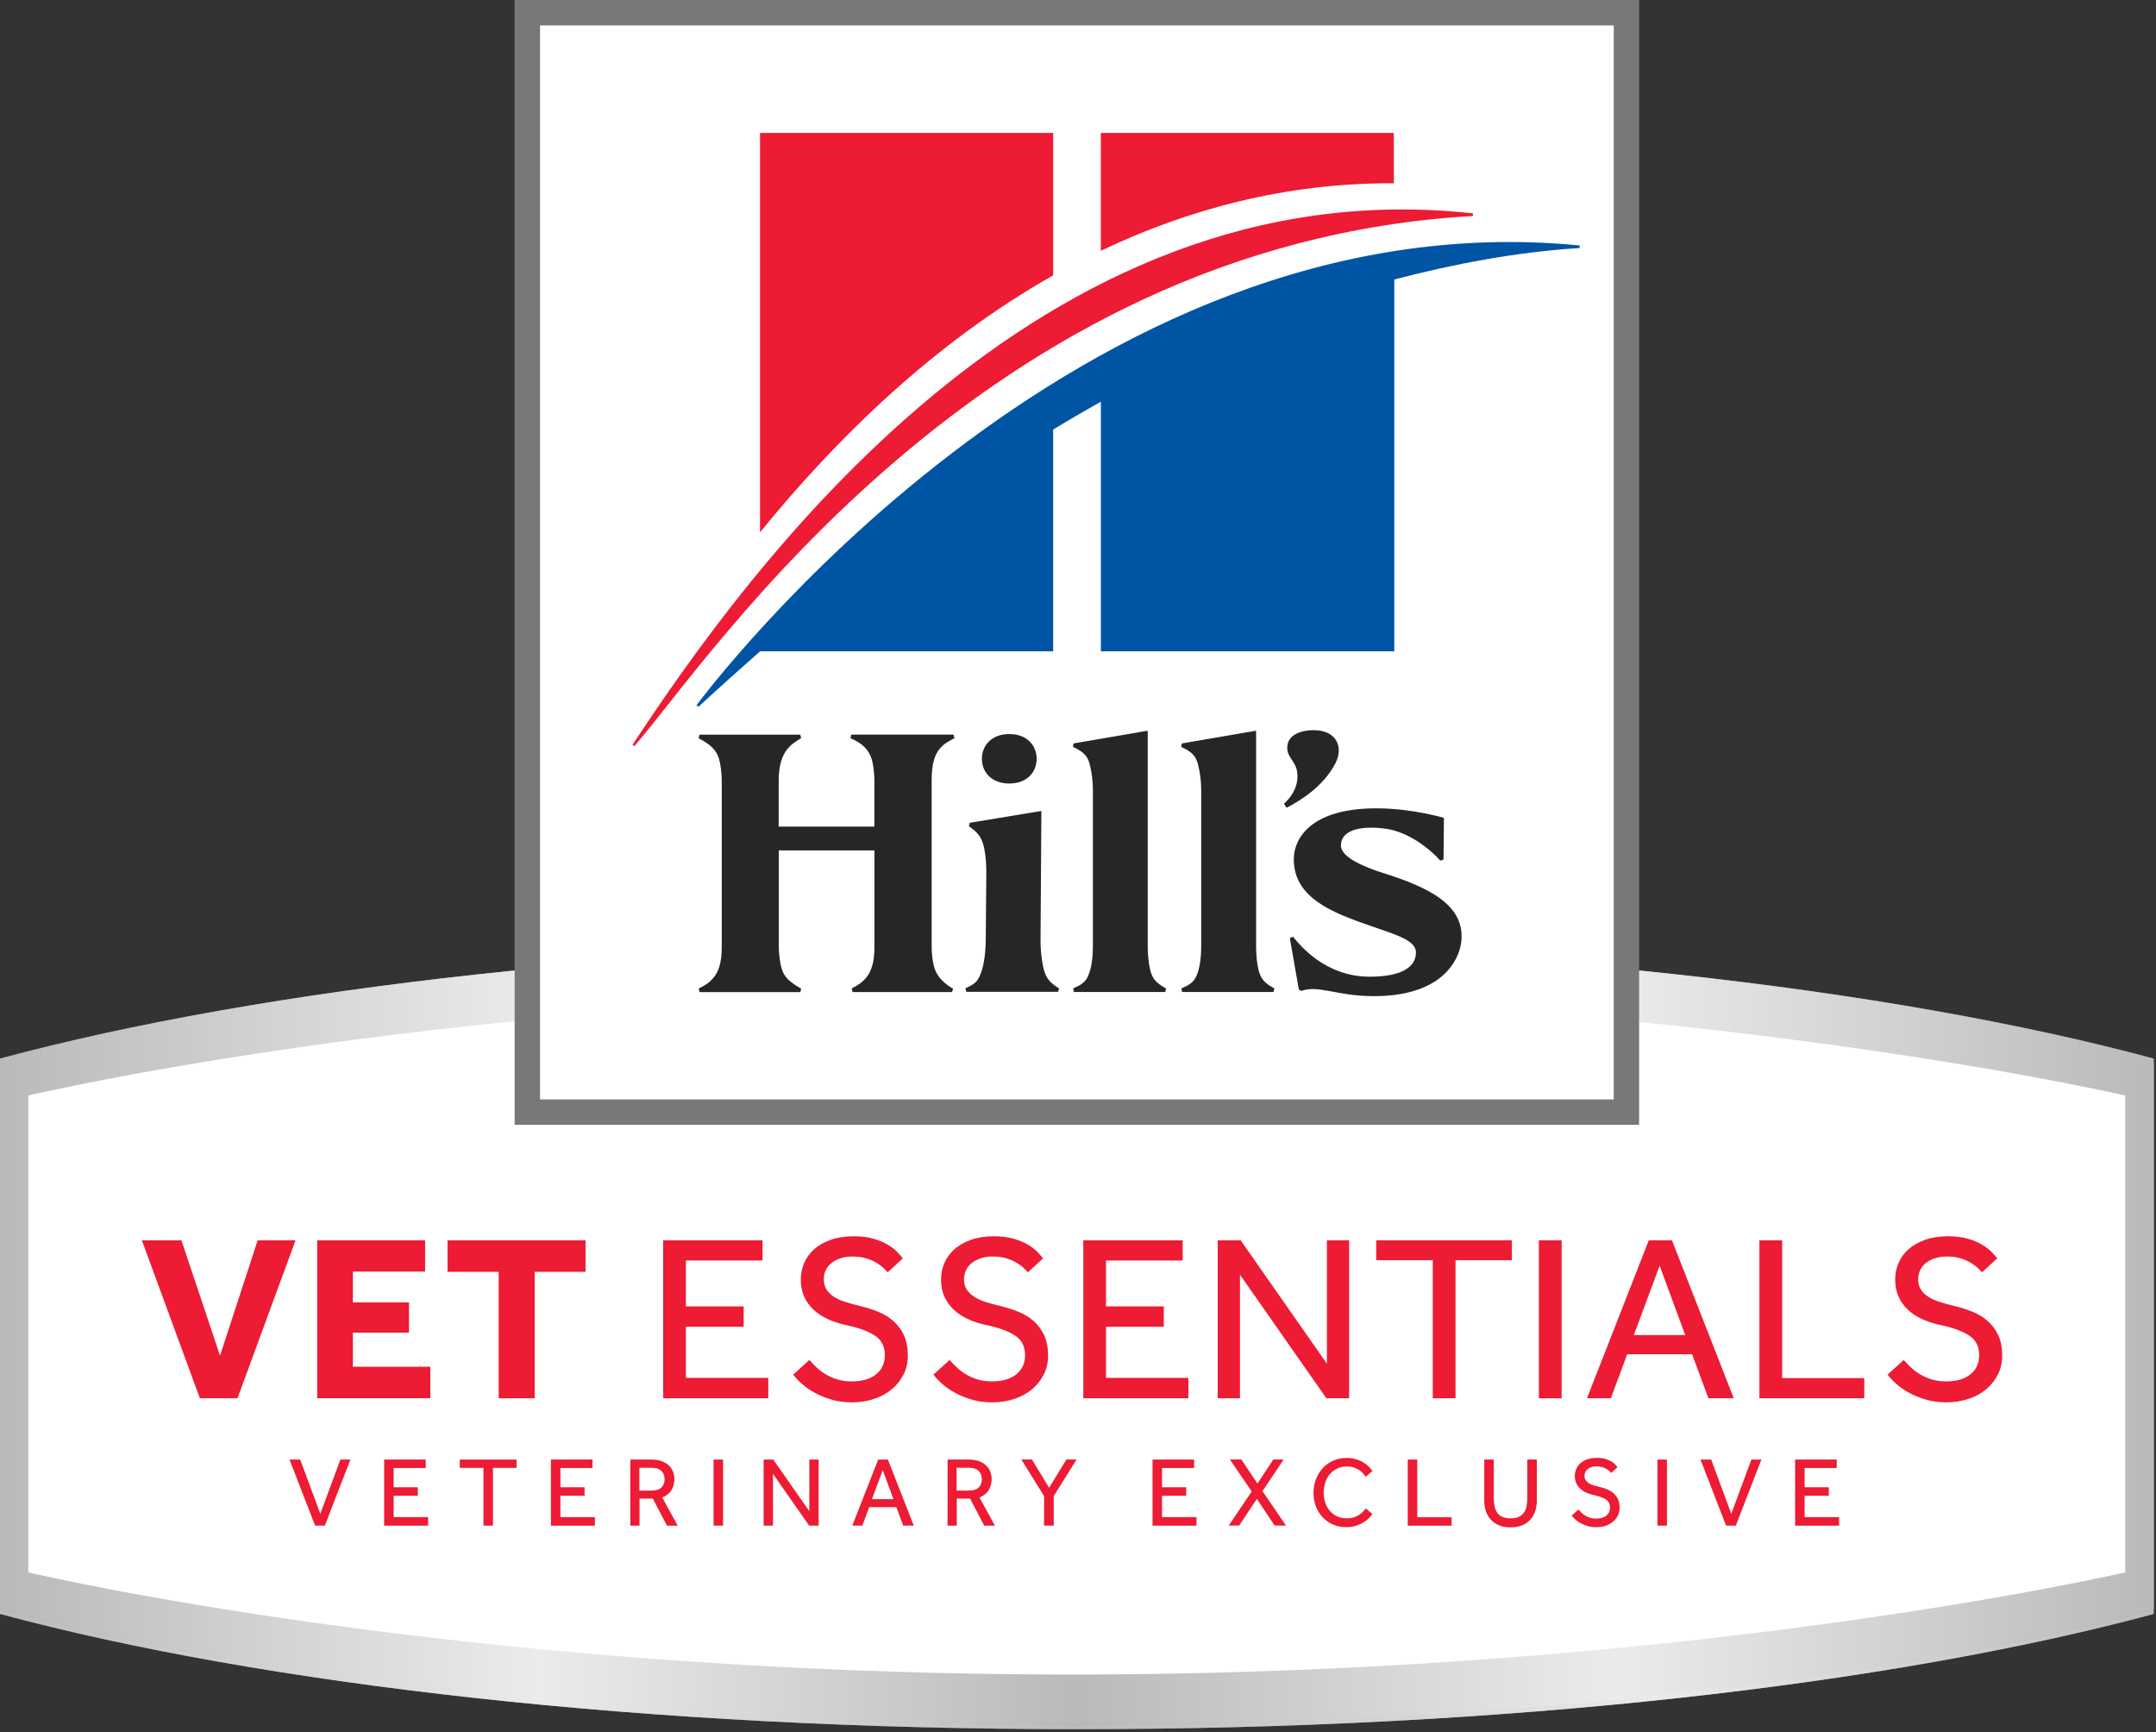 <?xml version="1.0" encoding="UTF-8"?>
<svg id="Layer_1" xmlns="http://www.w3.org/2000/svg" xmlns:xlink="http://www.w3.org/1999/xlink" version="1.1" viewBox="0 0 380.98 306">
  <rect x="0" y="0" width="380.98" height="306" fill="#333333" stroke="none"/>
  <!-- Generator: Adobe Illustrator 29.7.1, SVG Export Plug-In . SVG Version: 2.1.1 Build 8)  -->
  <defs>
    <style>
      .st0 {
        fill: none;
      }

      .st1 {
        fill: url(#linear-gradient1);
      }

      .st2 {
        fill: url(#linear-gradient);
      }

      .st3 {
        fill: #e1e2e3;
        isolation: isolate;
        opacity: .6;
      }

      .st4 {
        fill: #0054a4;
      }

      .st5 {
        fill: #fff;
      }

      .st6 {
        fill: #76787a;
      }

      .st7 {
        fill: #272525;
      }

      .st8 {
        fill: #ed1b34;
      }
    </style>
    <linearGradient id="linear-gradient" x1="718.62" y1="-1173.85" x2="1099.2" y2="-1173.85" gradientTransform="translate(-718.62 -937.34) scale(1 -1)" gradientUnits="userSpaceOnUse">
      <stop offset="0" stop-color="#808183"/>
      <stop offset=".25" stop-color="#f5f6f6"/>
      <stop offset=".5" stop-color="#808183"/>
      <stop offset=".77" stop-color="#f5f6f6"/>
      <stop offset="1" stop-color="#808183"/>
    </linearGradient>
    <linearGradient id="linear-gradient1" x1="718.62" y1="-1173.02" x2="1099.2" y2="-1173.02" gradientTransform="translate(-718.62 -937.34) scale(1 -1)" gradientUnits="userSpaceOnUse">
      <stop offset="0" stop-color="#7d7c7c"/>
      <stop offset=".25" stop-color="#f9f8f8"/>
      <stop offset=".5" stop-color="#7d7c7c"/>
      <stop offset=".75" stop-color="#f9f8f8"/>
      <stop offset="1" stop-color="#7d7c7c"/>
    </linearGradient>
  </defs>
  <g id="Layer_11" data-name="Layer_1">
    <g>
      <path class="st2" d="M190.31,167.51c-75.71,0-143.81,7.84-190.31,20.34v97.3c46.5,12.51,114.6,20.36,190.31,20.36s143.77-7.85,190.27-20.36v-97.3c-46.49-12.49-114.55-20.33-190.27-20.33h0Z"/>
      <path class="st3" d="M190.31,167.51c-75.71,0-143.81,7.84-190.31,20.34v97.3c46.5,12.51,114.6,20.36,190.31,20.36s143.77-7.85,190.27-20.36v-97.3c-46.49-12.49-114.55-20.33-190.27-20.33h0Z"/>
    </g>
    <g>
      <path class="st1" d="M190.31,166.69c-75.71,0-143.81,7.83-190.31,20.33v97.3c46.5,12.51,114.6,20.36,190.31,20.36s143.77-7.85,190.27-20.36v-97.3c-46.49-12.49-114.55-20.33-190.27-20.33h0Z"/>
      <path class="st3" d="M190.31,166.69c-75.71,0-143.81,7.83-190.31,20.33v97.3c46.5,12.51,114.6,20.36,190.31,20.36s143.77-7.85,190.27-20.36v-97.3c-46.49-12.49-114.55-20.33-190.27-20.33h0Z"/>
    </g>
    <path class="st5" d="M375.54,277.8s-77.71,18.05-186.22,18.05S5,277.8,5,277.8v-84.25s75.83-18.05,184.32-18.05,186.22,18.05,186.22,18.05v84.25Z"/>
    <g>
      <g>
        <rect class="st6" x="90.94" width="198.7" height="198.73"/>
        <rect class="st5" x="95.43" y="4.49" width="189.73" height="189.75"/>
      </g>
      <g>
        <path class="st4" d="M123.07,124.6l.36.26c3.57-3.29,7.21-6.54,10.87-9.78h51.8v-39.19c2.82-1.73,5.58-3.3,8.43-4.93v44.12h51.85V49.38c10.59-2.77,21.57-4.85,32.76-5.56v-.45c-88.96-8.76-154.71,79.44-156.07,81.24h0Z"/>
        <path class="st0" d="M123.07,124.6l.36.26c3.57-3.29,7.21-6.54,10.87-9.78h51.8v-39.19c2.82-1.73,5.58-3.3,8.43-4.93v44.12h51.85V49.38c10.27-2.62,21.21-4.9,32.76-5.56v-.45c-88.96-8.76-154.71,79.44-156.07,81.24h0Z"/>
        <path class="st8" d="M111.76,131.6l.34.21c12.92-14.66,61.06-88.7,148.18-93.65v-.46c-77.14-8.5-128.39,63.41-148.52,93.9Z"/>
        <path class="st0" d="M111.76,131.6l.34.21c12.92-14.66,61.06-88.7,148.18-93.65v-.46c-77.14-8.5-128.39,63.41-148.52,93.9Z"/>
        <path class="st8" d="M246.3,32.38v-8.89h-51.77v20.81c15.37-7.31,32.62-12.01,51.77-11.92Z"/>
        <path class="st0" d="M246.3,32.38v-8.89h-51.77v20.81c15.37-7.31,32.62-12.01,51.77-11.92Z"/>
        <path class="st8" d="M134.3,94.05V23.49h51.8v25.16c-21.12,11.95-38.34,28.85-51.8,45.4Z"/>
        <path class="st0" d="M134.3,94.05V23.49h51.8v25.16c-21.12,11.95-38.35,28.85-51.8,45.4Z"/>
      </g>
      <path class="st7" d="M168.42,174.67l-.19.6h-17.57l-.16-.63c1.3-.7,1.77-1.03,2.37-1.69,1.1-1.16,1.65-2.98,1.65-5.58v-17.12h-16.9v17.12c0,1.13.21,2.78.48,3.67.4,1.47,1.3,2.41,3.47,3.62l-.15.62h-17.8l-.15-.63c1.34-.68,1.81-1.01,2.43-1.71,1.1-1.13,1.64-2.97,1.64-5.57v-29.61c-.01-1.17-.22-2.84-.49-3.71-.46-1.5-1.44-2.5-3.6-3.62l.15-.63h17.81l.16.61c-1.32.81-1.84,1.19-2.37,1.86-1.03,1.15-1.6,3.13-1.6,5.55v8.22h16.91v-8.24c0-1.22-.22-2.89-.48-3.7-.53-1.68-1.66-2.78-3.74-3.68l.13-.63h18.08l.15.63c-1.3.69-1.84,1.01-2.44,1.68-1.09,1.19-1.58,2.96-1.58,5.72v29.53c0,1.14.18,2.68.49,3.67.75,2.4,3.29,3.64,3.29,3.64h0ZM184.31,170.7c-.3-1.45-.46-3.29-.44-4.76l.15-22.66-12.66,2.09-.14.6c1.75,1.25,2.3,2.06,2.7,3.93.26,1.34.38,2.73.37,4.49l-.1,11.54c-.03,3-.45,5.4-1.21,6.78-.43.85-.91,1.22-2.38,1.9l.15.62h16.21l.19-.6c-1.82-1.12-2.44-1.99-2.84-3.94h0ZM203.23,171.28c-.25-1.08-.42-2.61-.42-4.09v-38.09l-13.11,2.25-.09.61c1.96.91,2.66,1.66,3.02,3.37.3,1.21.49,2.84.49,4.15v27.7c0,2.57-.4,4.63-1.14,5.81-.52.71-1.05,1.08-2.35,1.64l.13.63h16.14l.16-.62c-1.82-.99-2.43-1.72-2.84-3.37h0ZM222.37,171.28c-.26-1.08-.41-2.61-.41-4.09v-38.09l-13.13,2.25-.1.61c1.98.91,2.65,1.66,3.03,3.37.31,1.21.5,2.84.5,4.15v27.7c0,2.57-.4,4.63-1.14,5.81-.52.71-1.06,1.08-2.36,1.64l.13.63h16.15l.16-.62c-1.82-.99-2.44-1.72-2.83-3.37h0ZM244.48,154.27c-3.14-1.01-7.53-2.73-7.53-4.87,0-3.11,4.33-3.51,8.02-2.97,3.89.57,7.64,3.47,9.55,5.63l.56-.21.07-7.35s-5.3-1.58-11.26-1.68c-12.25-.22-15.12,5.32-15.26,8.65-.27,7.32,7.27,9.92,13.81,12.2,4.04,1.41,7.77,2.44,7.77,4.58,0,2.62-2.55,4.31-8.17,4.31-7.81,0-12.29-5.5-13.56-7.07l-.56.26,1.59,9.06.42.26c3.09-1.08,6.05.84,12.44.92,12.51.16,15.44-6.43,15.83-9.5.84-6.65-5.91-9.75-13.71-12.23h-.01ZM178.35,129.69c-3.06,0-4.84,1.95-4.84,4.37s1.77,4.37,4.84,4.37,4.83-1.95,4.83-4.37-1.78-4.37-4.83-4.37ZM232.38,129c-2.2-.05-4.79.66-4.91,2.95-.09,1.85,1.38,2.41,1.72,4.28.61,3.38-2.26,5.73-2.31,5.77l.48.71c2.36-1.25,6.46-3.68,8.63-7.88,1.42-2.76.24-5.72-3.61-5.82h0Z"/>
    </g>
  </g>
  <g id="VE">
    <g>
      <path class="st8" d="M25.08,219.14h6.98l6.82,20.37,6.65-20.37h6.69l-10.25,27.9h-6.65l-10.25-27.9h.01Z"/>
      <path class="st8" d="M56.05,219.14h19.07v5.52h-12.76v5.44h9.91v5.35h-9.91v6.02h13.68v5.56h-19.99v-27.9h0Z"/>
      <path class="st8" d="M88.11,224.7h-9.03v-5.56h24.39v5.56h-8.99v22.34h-6.36v-22.34h-.01Z"/>
      <path class="st8" d="M117.18,219.14h17.57v3.56h-13.55v8.11h10.21v3.6h-10.21v9.03h14.56v3.6h-18.57v-27.9h-.01Z"/>
      <path class="st8" d="M143.01,240.26c.39.45.83.9,1.32,1.36s1.04.87,1.65,1.23,1.3.66,2.05.88,1.58.33,2.47.33c1.84,0,3.28-.42,4.31-1.25,1.03-.84,1.55-1.97,1.55-3.39,0-1.53-.59-2.68-1.76-3.45s-2.86-1.39-5.06-1.86c-1.2-.25-2.29-.6-3.26-1.05-.98-.45-1.82-1-2.53-1.67-.71-.67-1.26-1.44-1.65-2.32s-.59-1.88-.59-2.99c0-1.03.19-2.01.59-2.93.39-.92.98-1.73,1.76-2.43s1.76-1.25,2.93-1.67,2.52-.63,4.06-.63c1.37,0,2.54.15,3.53.44.99.29,1.83.65,2.53,1.07.7.42,1.25.85,1.67,1.3s.74.81.96,1.09l-2.68,2.47c-.17-.19-.42-.45-.75-.77s-.76-.63-1.28-.94-1.12-.56-1.8-.77c-.68-.21-1.47-.31-2.36-.31s-1.66.12-2.3.36-1.17.54-1.59.92-.73.8-.92,1.28c-.2.47-.29.95-.29,1.42,0,.7.15,1.29.44,1.78.29.49.72.92,1.28,1.3s1.25.7,2.07.96c.82.27,1.76.52,2.82.77,1.03.25,2.04.58,3.03.98s1.88.95,2.66,1.63c.78.68,1.4,1.52,1.86,2.51.46.99.69,2.2.69,3.62,0,1.2-.25,2.3-.75,3.3s-1.19,1.88-2.07,2.61c-.88.74-1.92,1.31-3.12,1.71-1.2.4-2.5.61-3.89.61-1.31,0-2.5-.15-3.58-.46-1.07-.31-2.05-.7-2.93-1.17-.88-.47-1.65-1-2.3-1.57-.66-.57-1.19-1.14-1.61-1.69l2.84-2.59v-.02Z"/>
      <path class="st8" d="M167.79,240.26c.39.45.83.9,1.32,1.36s1.04.87,1.65,1.23,1.3.66,2.05.88,1.58.33,2.47.33c1.84,0,3.28-.42,4.31-1.25,1.03-.84,1.55-1.97,1.55-3.39,0-1.53-.59-2.68-1.76-3.45s-2.86-1.39-5.06-1.86c-1.2-.25-2.29-.6-3.26-1.05-.98-.45-1.82-1-2.53-1.67-.71-.67-1.26-1.44-1.65-2.32s-.59-1.88-.59-2.99c0-1.03.19-2.01.59-2.93.39-.92.98-1.73,1.76-2.43s1.76-1.25,2.93-1.67,2.52-.63,4.06-.63c1.37,0,2.54.15,3.53.44.99.29,1.83.65,2.53,1.07.7.42,1.25.85,1.67,1.3s.74.81.96,1.09l-2.68,2.47c-.17-.19-.42-.45-.75-.77s-.76-.63-1.28-.94-1.12-.56-1.8-.77c-.68-.21-1.47-.31-2.36-.31s-1.66.12-2.3.36-1.17.54-1.59.92-.73.8-.92,1.28c-.2.47-.29.95-.29,1.42,0,.7.15,1.29.44,1.78.29.49.72.92,1.28,1.3s1.25.7,2.07.96c.82.27,1.76.52,2.82.77,1.03.25,2.04.58,3.03.98s1.88.95,2.66,1.63c.78.68,1.4,1.52,1.86,2.51.46.99.69,2.2.69,3.62,0,1.2-.25,2.3-.75,3.3s-1.19,1.88-2.07,2.61c-.88.74-1.92,1.31-3.12,1.71-1.2.4-2.5.61-3.89.61-1.31,0-2.5-.15-3.58-.46-1.07-.31-2.05-.7-2.93-1.17-.88-.47-1.65-1-2.3-1.57-.66-.57-1.19-1.14-1.61-1.69l2.84-2.59v-.02Z"/>
      <path class="st8" d="M191.42,219.14h17.57v3.56h-13.55v8.11h10.21v3.6h-10.21v9.03h14.56v3.6h-18.57v-27.9h0Z"/>
      <path class="st8" d="M215.18,219.14h4.06l15.23,21.79v-21.79h3.93v27.9h-4.02l-15.27-21.83v21.83h-3.93v-27.9h0Z"/>
      <path class="st8" d="M253.19,222.65h-10v-3.51h23.97v3.51h-9.96v24.39h-4.02v-24.39h0Z"/>
      <path class="st8" d="M271.93,219.14h4.02v27.9h-4.02v-27.9Z"/>
      <path class="st8" d="M291.35,219.14h4.1l10.92,27.9h-4.48l-2.89-7.78h-11.46l-2.89,7.78h-4.22l10.92-27.9ZM297.79,235.87l-4.52-12.25-4.56,12.25h9.08Z"/>
      <path class="st8" d="M310.9,219.14h4.02v24.34h14.51v3.56h-18.53v-27.9Z"/>
      <path class="st8" d="M336.39,240.26c.39.45.83.9,1.32,1.36.49.46,1.04.87,1.65,1.23s1.3.66,2.05.88,1.58.33,2.47.33c1.84,0,3.28-.42,4.31-1.25,1.03-.84,1.55-1.97,1.55-3.39,0-1.53-.59-2.68-1.76-3.45s-2.86-1.39-5.06-1.86c-1.2-.25-2.29-.6-3.26-1.05-.98-.45-1.82-1-2.53-1.67s-1.26-1.44-1.65-2.32c-.39-.88-.59-1.88-.59-2.99,0-1.03.19-2.01.59-2.93.39-.92.98-1.73,1.76-2.43s1.76-1.25,2.93-1.67c1.17-.42,2.52-.63,4.06-.63,1.37,0,2.54.15,3.53.44.99.29,1.83.65,2.53,1.07.7.42,1.25.85,1.67,1.3s.74.81.96,1.09l-2.68,2.47c-.17-.19-.42-.45-.75-.77s-.76-.63-1.28-.94-1.12-.56-1.8-.77-1.47-.31-2.36-.31-1.66.12-2.3.36c-.64.24-1.17.54-1.59.92s-.73.8-.92,1.28c-.2.47-.29.95-.29,1.42,0,.7.15,1.29.44,1.78s.72.92,1.28,1.3,1.25.7,2.07.96c.82.27,1.76.52,2.82.77,1.03.25,2.04.58,3.03.98s1.88.95,2.66,1.63c.78.68,1.4,1.52,1.86,2.51.46.99.69,2.2.69,3.62,0,1.2-.25,2.3-.75,3.3s-1.19,1.88-2.07,2.61c-.88.74-1.92,1.31-3.12,1.71-1.2.4-2.5.61-3.89.61-1.31,0-2.5-.15-3.58-.46-1.07-.31-2.05-.7-2.93-1.17s-1.65-1-2.3-1.57c-.66-.57-1.19-1.14-1.61-1.69l2.84-2.59v-.02Z"/>
      <path class="st8" d="M51.18,257.87h1.87l3.55,9.59,3.55-9.59h1.77l-4.52,11.67h-1.72l-4.52-11.67h.02Z"/>
      <path class="st8" d="M67.88,257.87h7.35v1.49h-5.67v3.4h4.27v1.5h-4.27v3.78h6.09v1.51h-7.77v-11.67h0Z"/>
      <path class="st8" d="M85.43,259.34h-4.18v-1.47h10.03v1.47h-4.17v10.2h-1.68v-10.2Z"/>
      <path class="st8" d="M97.35,257.87h7.35v1.49h-5.67v3.4h4.27v1.5h-4.27v3.78h6.09v1.51h-7.77v-11.67h0Z"/>
      <path class="st8" d="M111.38,257.87h3.73c.75,0,1.38.1,1.89.31.51.2.93.47,1.25.79s.55.69.7,1.09c.15.41.22.82.22,1.24,0,.75-.17,1.41-.52,1.98s-.89,1-1.63,1.28l2.73,4.99h-1.89l-2.5-4.78h-2.35v4.78h-1.63v-11.67h0ZM115.24,263.34c.74,0,1.29-.18,1.65-.54.37-.36.55-.85.55-1.45,0-.64-.2-1.14-.6-1.5s-.95-.53-1.65-.53h-2.21v4.03h2.26Z"/>
      <path class="st8" d="M126.09,257.87h1.68v11.67h-1.68v-11.67Z"/>
      <path class="st8" d="M134.94,257.87h1.7l6.37,9.12v-9.12h1.65v11.67h-1.68l-6.39-9.14v9.14h-1.65v-11.67Z"/>
      <path class="st8" d="M155.18,257.87h1.72l4.57,11.67h-1.87l-1.21-3.26h-4.8l-1.21,3.26h-1.77l4.57-11.67ZM157.88,264.87l-1.89-5.13-1.91,5.13h3.8Z"/>
      <path class="st8" d="M167.44,257.87h3.73c.75,0,1.38.1,1.89.31.51.2.93.47,1.25.79s.55.69.7,1.09c.15.41.22.82.22,1.24,0,.75-.17,1.41-.52,1.98s-.89,1-1.63,1.28l2.73,4.99h-1.89l-2.5-4.78h-2.35v4.78h-1.63v-11.67h0ZM171.3,263.34c.74,0,1.29-.18,1.65-.54.37-.36.55-.85.55-1.45,0-.64-.2-1.14-.6-1.5-.4-.36-.95-.53-1.65-.53h-2.21v4.03h2.26Z"/>
      <path class="st8" d="M184.5,264.32l-4.02-6.46h1.87l3.04,4.99,3.05-4.99h1.8l-4.04,6.46v5.22h-1.7v-5.22Z"/>
      <path class="st8" d="M203.66,257.87h7.35v1.49h-5.67v3.4h4.27v1.5h-4.27v3.78h6.09v1.51h-7.77v-11.67h0Z"/>
      <path class="st8" d="M221.18,263.5l-3.85-5.64h2.03l2.84,4.25,2.8-4.25h1.84l-3.75,5.58,4.15,6.09h-2.01l-3.13-4.71-3.13,4.71h-1.85l4.08-6.04h-.02Z"/>
      <path class="st8" d="M242.5,267.49c-.13.21-.33.45-.59.72s-.6.52-.98.76c-.38.24-.83.44-1.33.6s-1.06.24-1.66.24c-.86,0-1.65-.15-2.36-.45-.71-.3-1.32-.73-1.84-1.27-.51-.54-.91-1.18-1.2-1.93-.29-.74-.43-1.55-.43-2.42s.14-1.65.43-2.4.69-1.4,1.2-1.96,1.13-1,1.85-1.32,1.51-.48,2.39-.48c.62,0,1.17.08,1.66.23.49.15.92.34,1.29.57s.68.48.95.74c.26.27.48.53.64.77l-1.19,1.02c-.14-.2-.31-.41-.5-.62-.19-.22-.42-.41-.69-.59-.27-.17-.58-.32-.93-.44-.35-.12-.75-.17-1.21-.17-.64,0-1.22.12-1.72.37-.51.25-.94.58-1.29,1-.36.42-.63.91-.81,1.47s-.28,1.16-.28,1.79.1,1.22.29,1.78c.19.55.46,1.04.81,1.44.35.41.78.73,1.28.96s1.06.35,1.68.35c.52,0,.98-.07,1.36-.2s.7-.29.96-.48c.26-.19.48-.38.65-.57s.31-.35.43-.48l1.17.98h-.03Z"/>
      <path class="st8" d="M248.76,257.87h1.68v10.19h6.07v1.49h-7.75v-11.67h0Z"/>
      <path class="st8" d="M262.28,257.87h1.68v6.83c0,.53.05,1.01.14,1.44.09.44.25.81.48,1.13s.53.56.91.73.86.25,1.44.25,1.05-.08,1.43-.25.68-.41.91-.73c.23-.31.39-.69.48-1.13s.14-.92.14-1.44v-6.83h1.68v7.23c0,.67-.09,1.29-.28,1.86s-.47,1.08-.85,1.51c-.38.43-.86.76-1.44,1.01-.58.24-1.27.37-2.07.37s-1.48-.12-2.06-.37-1.07-.58-1.45-1.01c-.39-.43-.67-.93-.86-1.51s-.28-1.2-.28-1.86v-7.23h0Z"/>
      <path class="st8" d="M278.92,266.7c.16.19.35.38.55.57.2.19.43.36.69.52s.54.27.86.37c.31.09.66.14,1.03.14.77,0,1.37-.17,1.8-.52s.65-.82.65-1.42c0-.64-.24-1.12-.73-1.44s-1.2-.58-2.12-.78c-.5-.1-.96-.25-1.37-.44s-.76-.42-1.06-.7-.53-.6-.69-.97-.25-.78-.25-1.25c0-.43.08-.84.25-1.23.16-.39.41-.72.73-1.02s.74-.53,1.23-.7c.49-.17,1.06-.26,1.7-.26.57,0,1.06.06,1.48.18.41.12.77.27,1.06.45.29.17.53.36.7.54.18.19.31.34.4.46l-1.12,1.03c-.07-.08-.18-.19-.32-.32s-.32-.27-.53-.39-.47-.24-.75-.32c-.29-.09-.62-.13-.99-.13s-.69.05-.96.15-.49.23-.67.38c-.17.16-.3.34-.38.53-.08.2-.12.4-.12.6,0,.29.06.54.18.74.12.2.3.39.53.54.23.16.52.29.87.4.34.11.74.22,1.18.32.43.1.85.24,1.27.41.41.17.78.4,1.11.68.33.29.59.64.78,1.05s.29.92.29,1.51c0,.5-.1.96-.31,1.38s-.5.78-.87,1.09-.8.55-1.3.72-1.04.25-1.63.25c-.55,0-1.05-.06-1.5-.19s-.86-.29-1.23-.49c-.37-.2-.69-.42-.96-.66s-.5-.48-.67-.71l1.19-1.09v.02Z"/>
      <path class="st8" d="M292.88,257.87h1.68v11.67h-1.68v-11.67Z"/>
      <path class="st8" d="M300.51,257.87h1.87l3.55,9.59,3.55-9.59h1.77l-4.52,11.67h-1.72l-4.52-11.67h.02Z"/>
      <path class="st8" d="M317.21,257.87h7.35v1.49h-5.67v3.4h4.27v1.5h-4.27v3.78h6.09v1.51h-7.77v-11.67h0Z"/>
    </g>
  </g>
</svg>
